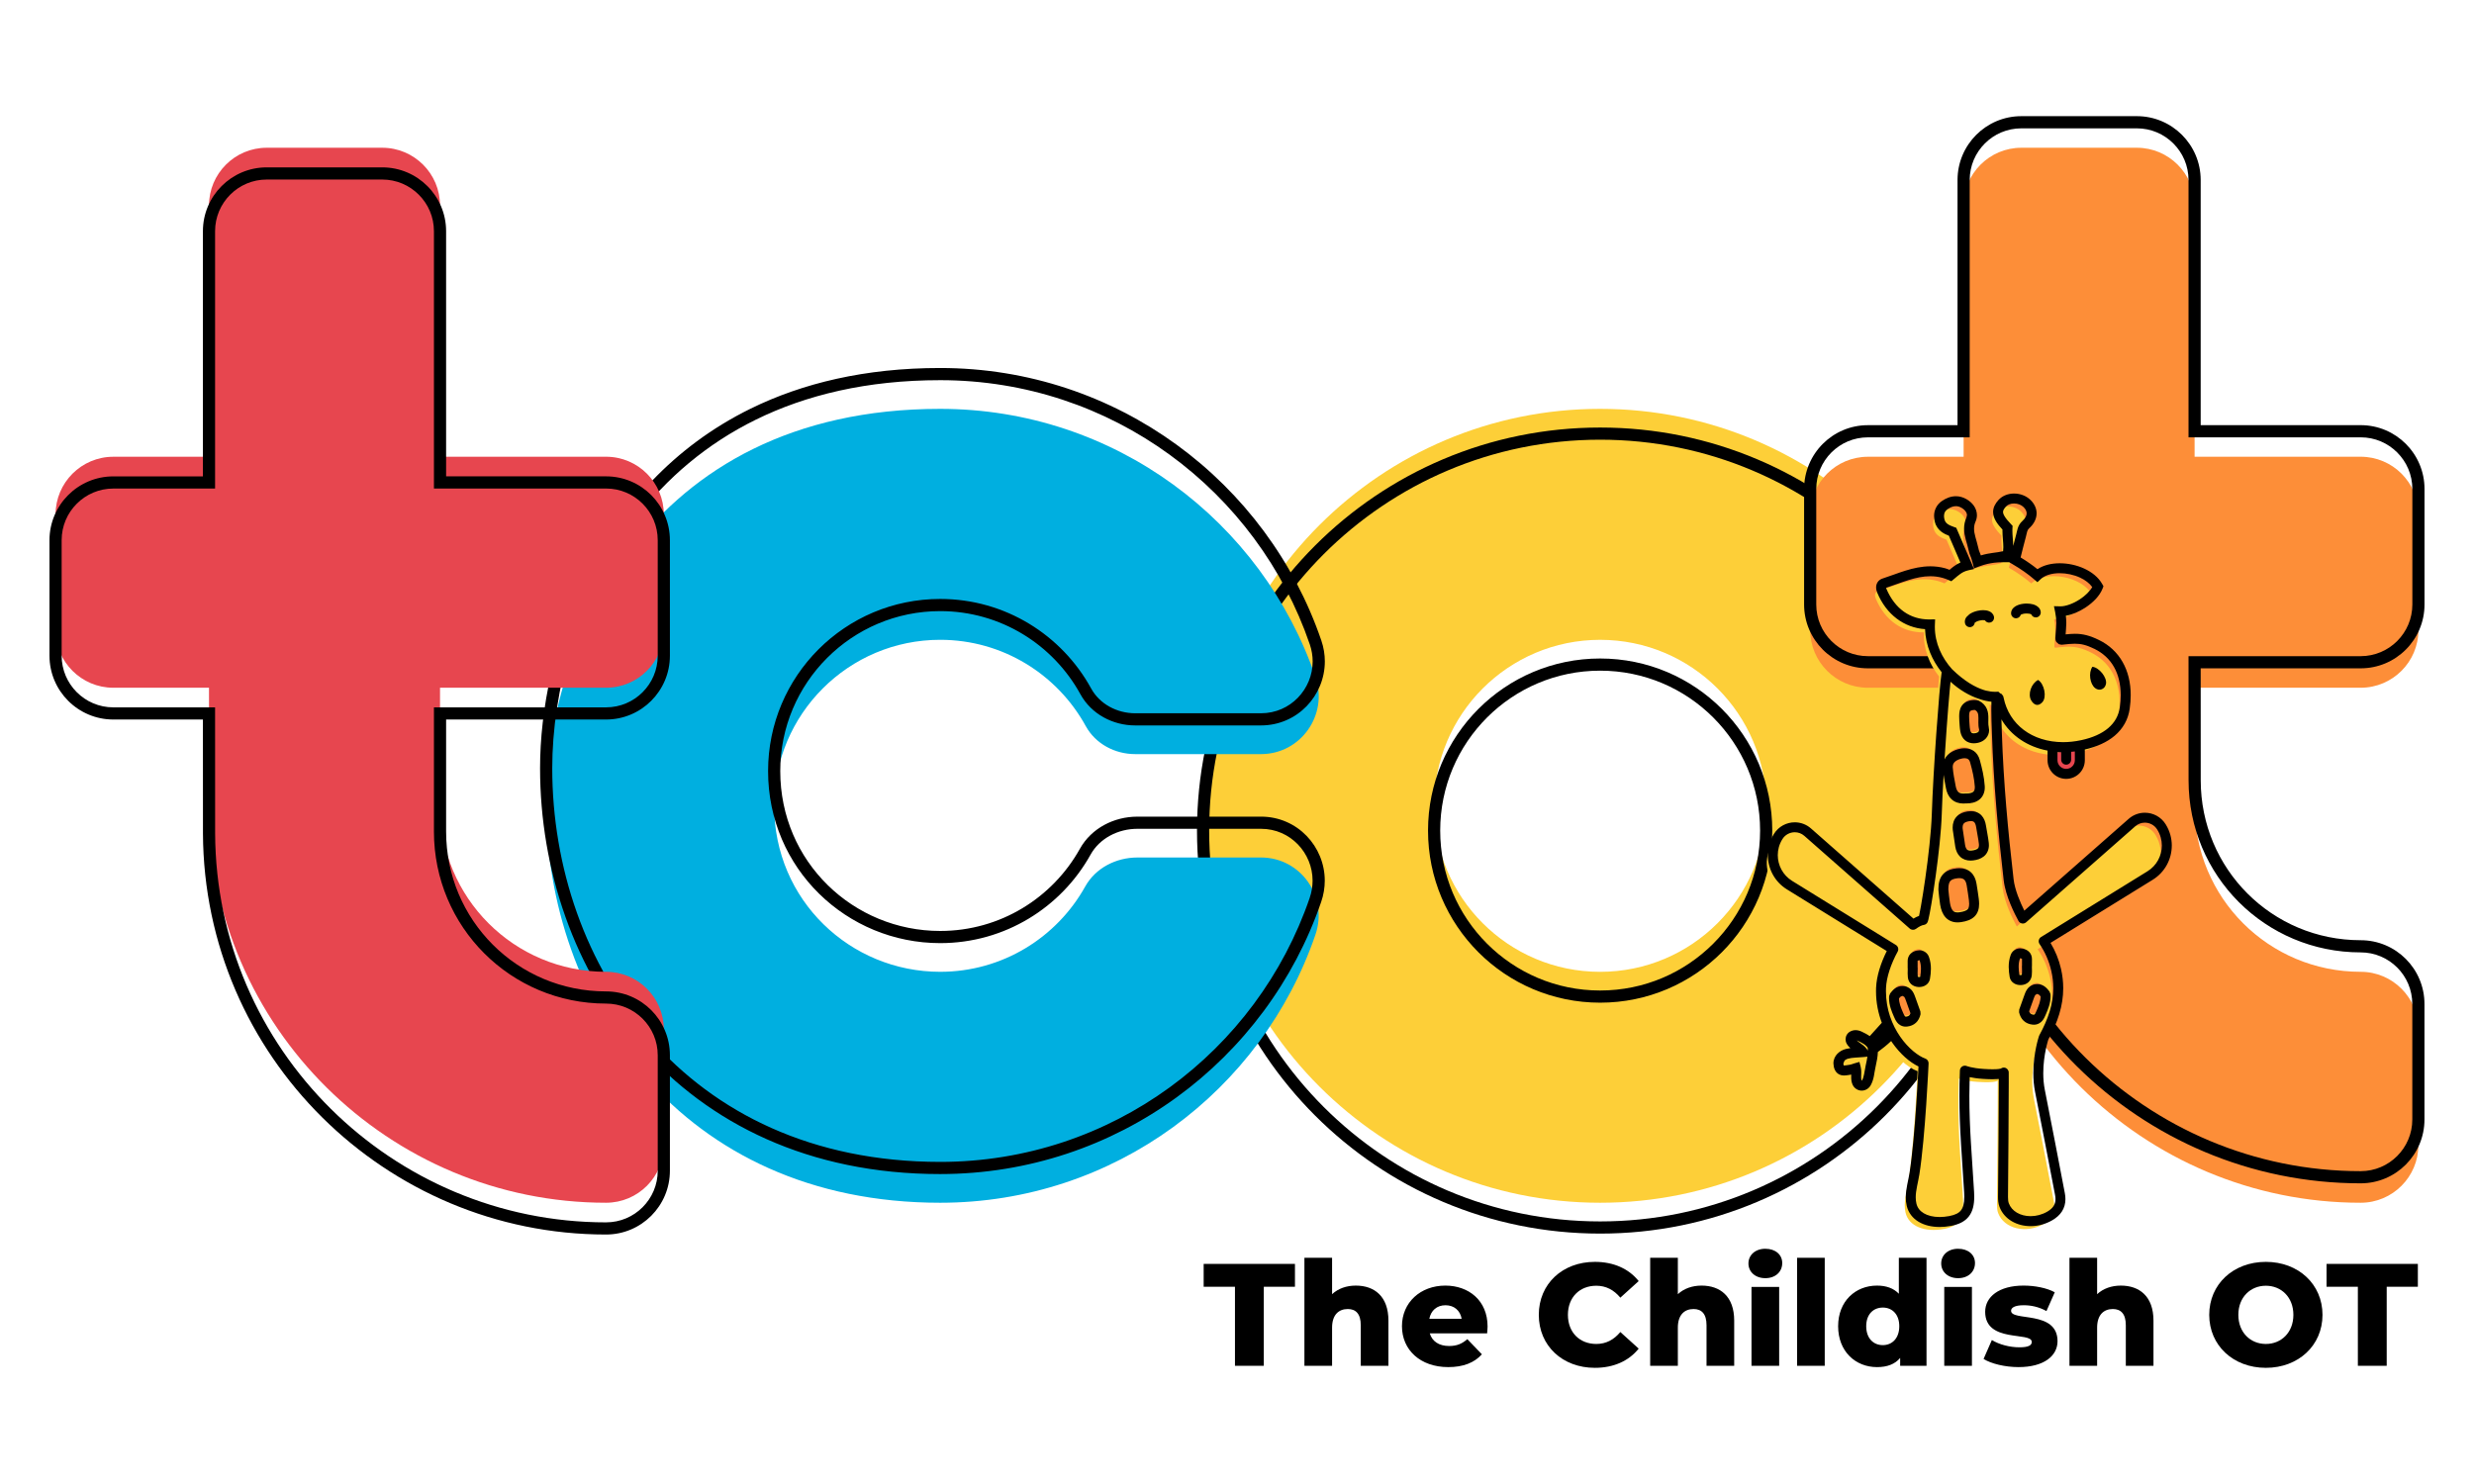 <?xml version="1.0" encoding="UTF-8"?>
<svg xmlns="http://www.w3.org/2000/svg" width="500" height="300" viewBox="0 0 500 300">
  <g isolation="isolate">
    <g id="a" data-name="Layer 1">
      <g>
        <path d="M403.64,162.9c0,44.316-35.931,80.243-80.252,80.243s-80.243-35.926-80.243-80.243,35.922-80.247,80.243-80.247,80.252,35.931,80.252,80.247ZM356.949,162.905c0-18.533-15.028-33.561-33.561-33.561s-33.552,15.028-33.552,33.561,15.019,33.556,33.552,33.556,33.561-15.028,33.561-33.556Z" fill="#fdcf38"/>
        <g>
          <path d="M323.388,86.429c-45.001,0-81.472,36.477-81.473,81.477,0,44.996,36.472,81.472,81.473,81.473,45,0,81.481-36.476,81.481-81.473,0-44.996-36.481-81.476-81.481-81.477ZM379.265,223.776c-14.304,14.301-34.052,23.142-55.877,23.142-21.825,0-41.57-8.842-55.872-23.142-14.3-14.302-23.14-34.048-23.141-55.87,0-21.825,8.841-41.572,23.141-55.875,14.302-14.301,34.047-23.142,55.872-23.143,21.825,0,41.572,8.843,55.877,23.145,14.302,14.304,23.145,34.05,23.145,55.873,0,21.822-8.843,41.568-23.145,55.87Z"/>
          <path d="M323.388,133.12c-19.213,0-34.781,15.579-34.782,34.791,0,19.208,15.569,34.785,34.782,34.786,19.213,0,34.79-15.578,34.791-34.786,0-19.213-15.578-34.79-34.791-34.791ZM346.249,190.767c-5.855,5.853-13.93,9.469-22.861,9.47-8.931,0-17.003-3.617-22.856-9.47-5.851-5.854-9.465-13.928-9.466-22.857,0-8.931,3.615-17.006,9.466-22.861,5.853-5.853,13.925-9.469,22.856-9.47,8.93,0,17.006,3.617,22.861,9.47,5.853,5.855,9.47,13.93,9.47,22.861,0,8.928-3.617,17.002-9.47,22.857Z"/>
        </g>
        <path d="M477.093,139.032h-33.561l.009,23.868c0,18.596,14.955,33.556,33.552,33.556,6.447,0,11.668,5.226,11.668,11.673v23.341c0,6.442-5.221,11.673-11.668,11.673-43.849,0-80.034-35.518-80.243-79.861v-24.249h-19.341c-6.438,0-11.668-5.23-11.668-11.673v-23.345c0-6.447,5.221-11.677,11.668-11.677h19.341v-50.795c0-6.438,5.221-11.673,11.668-11.673h23.345c6.438,0,11.668,5.23,11.668,11.673v50.791h33.561c6.456,0,11.677,5.23,11.677,11.677v23.345c0,6.447-5.23,11.673-11.677,11.677Z" fill="#fd8e38"/>
        <path d="M477.093,133.877v1.23c7.127-.006,12.906-5.78,12.907-12.907v-23.346c0-7.126-5.772-12.906-12.907-12.907h-32.331v-49.561c-.002-7.123-5.779-12.901-12.898-12.903h-23.346c-7.128.001-12.897,5.785-12.898,12.903v49.565h-18.111c-7.128,0-12.898,5.782-12.898,12.907v23.346c.002,7.123,5.779,12.901,12.898,12.903h18.111v23.025c.215,45.027,36.948,81.084,81.473,81.085,7.127-.001,12.897-5.781,12.898-12.903v-23.341c0-7.126-5.771-12.902-12.898-12.903-17.921-.002-32.319-14.405-32.322-32.326l-.009-22.638h32.331v-1.23ZM442.302,132.647l.01,25.098c0,9.631,3.877,18.336,10.162,24.621,6.282,6.286,14.986,10.165,24.616,10.165h.003c2.888,0,5.489,1.167,7.382,3.058,1.891,1.893,3.056,4.496,3.056,7.385v23.341c0,2.886-1.166,5.489-3.057,7.383-1.893,1.892-4.494,3.059-7.382,3.06-43.173.002-78.81-34.977-79.013-78.637v-25.473h-20.571c-2.882,0-5.485-1.168-7.379-3.06-1.892-1.894-3.059-4.498-3.06-7.382v-23.346c0-2.888,1.166-5.492,3.057-7.387,1.892-1.893,4.494-3.06,7.382-3.06h20.571v-52.025c0-2.883,1.166-5.487,3.057-7.381,1.893-1.893,4.494-3.061,7.382-3.062h23.346c2.882,0,5.484,1.168,7.379,3.06,1.892,1.894,3.059,4.498,3.06,7.383v52.021h34.791c2.893,0,5.496,1.168,7.39,3.061,1.892,1.894,3.057,4.498,3.058,7.387v23.346c.001,5.766-4.68,10.444-10.448,10.447h-34.79Z"/>
        <path d="M265.852,188.947c-10.806,31.527-40.643,54.196-75.839,54.196-52.511,0-79.634-40.498-79.634-80.81,0-30.937,19.568-79.68,79.634-79.68,35.213,0,65.069,22.701,75.866,54.255,2.597,7.609-2.997,15.541-11.033,15.541h-25.425c-4.095,0-8.018-2.075-9.988-5.666-5.702-10.392-16.735-17.443-29.42-17.443-18.533,0-33.552,15.028-33.552,33.561,0,19.091,15.382,33.556,33.552,33.556,12.613,0,23.582-6.96,29.311-17.244,2.088-3.755,6.247-5.866,10.542-5.866h24.98c8.063,0,13.63,7.968,11.005,15.6Z" fill="#00afe0"/>
        <path d="M254.854,165.091h-24.988c-4.687,0-9.273,2.298-11.617,6.498-5.523,9.908-16.085,16.612-28.236,16.611-8.756,0-16.835-3.484-22.728-9.267-5.892-5.785-9.592-13.848-9.594-23.06,0-8.931,3.615-17.006,9.466-22.861,5.853-5.853,13.925-9.469,22.856-9.47,12.221,0,22.845,6.791,28.342,16.805,2.216,4.028,6.564,6.304,11.067,6.304h25.432c3.679,0,6.924-1.522,9.219-3.894,2.3-2.372,3.678-5.6,3.679-9.043,0-1.394-.227-2.822-.709-4.232-10.961-32.039-41.276-55.086-77.03-55.087-15.182-.001-27.866,3.084-38.326,8.225-15.695,7.712-26.347,20.033-33.048,33.324-6.704,13.297-9.488,27.568-9.491,39.36.001,20.428,6.866,40.915,20.432,56.335,13.553,15.415,33.839,25.705,60.394,25.705h.038c35.733-.002,66.03-23.018,77.002-55.026h0c.491-1.428.723-2.874.723-4.287,0-3.443-1.372-6.673-3.668-9.047-2.291-2.373-5.533-3.896-9.216-3.896ZM265.852,181.92l-1.163-.399c-10.641,31.043-40.02,53.367-74.675,53.365-25.938-.01-45.456-9.966-58.586-24.871-13.123-14.907-19.82-34.826-19.819-54.71-.006-15.218,4.838-34.912,17.036-50.689,6.099-7.894,14.026-14.822,24.128-19.787,10.103-4.964,22.39-7.972,37.241-7.974,34.673-.002,64.07,22.353,74.702,53.423.393,1.154.576,2.309.576,3.436,0,2.78-1.118,5.405-2.985,7.331-1.87,1.924-4.461,3.144-7.46,3.146h-25.426c-3.688,0-7.185-1.873-8.909-5.028-5.908-10.771-17.349-18.081-30.499-18.081-19.213,0-34.781,15.578-34.782,34.791-.002,9.88,3.989,18.595,10.331,24.815,6.34,6.223,15.037,9.971,24.451,9.971,13.074,0,24.449-7.217,30.385-17.875,1.833-3.311,5.565-5.235,9.468-5.235h24.98c3.004.002,5.59,1.222,7.455,3.146,1.862,1.925,2.977,4.553,2.976,7.337,0,1.144-.187,2.316-.59,3.487l1.163.4Z"/>
        <path d="M122.491,139.032h-33.561v23.868c0,18.596,14.955,33.556,33.552,33.556,6.456,0,11.677,5.226,11.677,11.673v23.341c0,6.442-5.221,11.673-11.677,11.673-43.84,0-80.034-35.518-80.234-79.861l-.009-24.249h-19.332c-6.447,0-11.677-5.23-11.677-11.673v-23.345c0-6.447,5.23-11.677,11.677-11.677h19.332v-50.795c0-6.438,5.221-11.673,11.668-11.673h23.345c6.447,0,11.677,5.23,11.677,11.673v50.791h33.561c6.447,0,11.668,5.23,11.668,11.677v23.345c0,6.447-5.221,11.673-11.668,11.677Z" fill="#e7464f"/>
        <path d="M122.491,145.457v-1.23,1.23c7.127-.006,12.898-5.781,12.898-12.907v-23.345c0-7.126-5.771-12.907-12.898-12.907h-32.331v-49.561c-.001-7.123-5.78-12.901-12.907-12.903h-23.345c-7.128.002-12.897,5.785-12.898,12.903v49.565h-18.102c-7.127.001-12.906,5.78-12.907,12.907v23.345c.001,7.123,5.78,12.901,12.907,12.903h18.102l.009,23.019v.005c.206,45.027,36.948,81.084,81.463,81.086,7.136,0,12.907-5.781,12.907-12.903v-23.341c0-7.126-5.772-12.903-12.907-12.903-17.921-.003-32.319-14.405-32.322-32.326v-22.638h32.331ZM97.863,192.716c6.282,6.286,14.986,10.165,24.616,10.165h.003c2.893,0,5.497,1.167,7.39,3.059,1.891,1.893,3.057,4.496,3.057,7.384v23.341c0,2.886-1.166,5.489-3.058,7.383-1.894,1.892-4.497,3.059-7.39,3.06-43.164.002-78.81-34.977-79.004-78.637v.005l-.009-25.479h-20.562c-2.887,0-5.492-1.168-7.387-3.06-1.893-1.894-3.06-4.498-3.061-7.383v-23.345c0-2.887,1.168-5.492,3.061-7.386,1.895-1.893,4.499-3.06,7.387-3.061h20.562v-52.025c0-2.883,1.166-5.487,3.057-7.381,1.893-1.893,4.494-3.061,7.381-3.061h23.345c2.887,0,5.492,1.168,7.387,3.06,1.893,1.894,3.06,4.498,3.061,7.383v52.02h34.791c2.887,0,5.489,1.168,7.381,3.06,1.891,1.895,3.056,4.499,3.057,7.387v23.345c0,5.768-4.672,10.444-10.439,10.447h-34.79v25.098c-.001,9.631,3.877,18.337,10.162,24.621Z"/>
        <g mix-blend-mode="multiply">
          <path d="M249.589,260.126h-6.326v-4.62h18.45v4.62h-6.296v15.979h-5.828v-15.979Z"/>
          <path d="M280.604,266.982v9.122h-5.592v-8.21c0-2.295-.999-3.266-2.618-3.266-1.794,0-3.178,1.118-3.178,3.767v7.71h-5.591v-21.835h5.591v7.357c1.236-1.148,2.914-1.736,4.797-1.736,3.737,0,6.592,2.148,6.592,7.092Z"/>
          <path d="M300.552,269.542h-11.593c.471,1.618,1.853,2.56,3.913,2.56,1.559,0,2.59-.441,3.678-1.383l2.943,3.06c-1.53,1.707-3.767,2.59-6.797,2.59-5.68,0-9.358-3.502-9.358-8.269,0-4.797,3.738-8.21,8.769-8.21,4.708,0,8.534,3.002,8.534,8.269,0,.412-.059.942-.089,1.383ZM288.87,266.6h6.533c-.294-1.677-1.53-2.737-3.266-2.737s-2.943,1.059-3.267,2.737Z"/>
          <path d="M310.994,265.805c0-6.268,4.797-10.711,11.33-10.711,3.797,0,6.857,1.383,8.858,3.884l-3.709,3.355c-1.295-1.56-2.883-2.413-4.855-2.413-3.385,0-5.739,2.354-5.739,5.885s2.354,5.885,5.739,5.885c1.972,0,3.56-.853,4.855-2.413l3.709,3.355c-2.001,2.501-5.061,3.884-8.858,3.884-6.533,0-11.33-4.443-11.33-10.711Z"/>
          <path d="M350.484,266.982v9.122h-5.592v-8.21c0-2.295-.999-3.266-2.618-3.266-1.794,0-3.178,1.118-3.178,3.767v7.71h-5.591v-21.835h5.591v7.357c1.236-1.148,2.914-1.736,4.797-1.736,3.737,0,6.592,2.148,6.592,7.092Z"/>
          <path d="M353.364,255.417c0-1.677,1.355-2.972,3.414-2.972s3.414,1.207,3.414,2.884c0,1.766-1.352,3.06-3.414,3.06s-3.414-1.295-3.414-2.972ZM353.983,260.155h5.591v15.949h-5.591v-15.949Z"/>
          <path d="M363.192,254.27h5.591v21.835h-5.591v-21.835Z"/>
          <path d="M389.352,254.27v21.835h-5.327v-1.589c-1.059,1.265-2.62,1.854-4.678,1.854-4.355,0-7.858-3.178-7.858-8.269,0-5.061,3.502-8.21,7.858-8.21,1.853,0,3.353.53,4.413,1.648v-7.268h5.592ZM383.848,268.1c0-2.413-1.441-3.767-3.325-3.767-1.913,0-3.356,1.354-3.356,3.767,0,2.442,1.443,3.826,3.356,3.826,1.883,0,3.325-1.383,3.325-3.826Z"/>
          <path d="M392.321,255.417c0-1.677,1.354-2.972,3.414-2.972s3.414,1.207,3.414,2.884c0,1.766-1.354,3.06-3.414,3.06s-3.414-1.295-3.414-2.972ZM392.938,260.155h5.592v15.949h-5.592v-15.949Z"/>
          <path d="M400.882,274.721l1.677-3.826c1.473.912,3.62,1.471,5.562,1.471,1.883,0,2.502-.412,2.502-1.089,0-2.148-9.417.294-9.417-6.091,0-3.002,2.765-5.297,7.769-5.297,2.236,0,4.708.471,6.296,1.354l-1.677,3.796c-1.589-.883-3.178-1.177-4.591-1.177-1.883,0-2.561.53-2.561,1.118,0,2.207,9.388-.177,9.388,6.15,0,2.943-2.707,5.238-7.886,5.238-2.707,0-5.503-.677-7.062-1.648Z"/>
          <path d="M435.222,266.982v9.122h-5.591v-8.21c0-2.295-1.001-3.266-2.62-3.266-1.794,0-3.178,1.118-3.178,3.767v7.71h-5.59v-21.835h5.59v7.357c1.237-1.148,2.914-1.736,4.797-1.736,3.738,0,6.592,2.148,6.592,7.092Z"/>
          <path d="M446.488,265.805c0-6.18,4.855-10.711,11.446-10.711s11.448,4.532,11.448,10.711-4.856,10.711-11.448,10.711-11.446-4.532-11.446-10.711ZM463.497,265.805c0-3.561-2.442-5.885-5.562-5.885s-5.561,2.325-5.561,5.885,2.443,5.885,5.561,5.885,5.562-2.325,5.562-5.885Z"/>
          <path d="M476.53,260.126h-6.327v-4.62h18.451v4.62h-6.297v15.979h-5.827v-15.979Z"/>
        </g>
        <g>
          <path d="M435.633,168.804l-.019-.031c-1.282-2.076-4.124-2.499-5.956-.887l-22.059,19.41c-.734-1.338-2.521-4.837-2.871-7.851-1.141-9.823-2.044-19.663-2.371-29.551-.082-2.481-.154-4.963-.253-7.444.061,0,.125.009.185.006.446.408.367.021.446.408,1.427,7.001,8.386,11.144,16.827,9.361,4.916-1.038,8.087-3.581,8.641-7.514.848-6.018-1.212-10.653-5.665-12.83-2.758-1.348-4.173-1.282-7.065-.949-.438.05-.27-.307-.152-2.231.122-1.228.043-2.392-.188-3.518,2.666.057,6.718-2.502,7.654-4.991-2.05-3.708-9.307-4.99-12.258-2.248-1.259-1.091-2.762-2.148-4.535-3.18.42-1.663.799-3.271,1.239-4.863.215-.775.244-1.598.95-2.231,1.509-1.354,1.571-2.981.283-4.259-1.36-1.35-3.848-1.382-5.038-.065-1.351,1.495-1.104,2.668,1.071,4.937-.118,1.836.427,3.719-.004,5.551-2.152.653-3.329.319-6.056,1.335-.519-1.991-.536-1.246-.861-2.755-.407-1.89-1.381-3.672-.456-5.776.56-1.274-.146-2.534-1.438-3.268-1.351-.768-2.67-.471-3.841.326-1.103.749-1.378,1.916-1.041,3.196.349,1.325,1.457,1.808,2.6,2.211,1.069,2.482,1.827,4.242,2.937,6.818-1.515.35-2.359,1.185-3.351,2.015-.432-.187-.873-.356-1.337-.483-4.354-1.183-8.171.788-12.101,2.058-.673.217-.704.898-.458,1.486,1.884,4.503,5.467,6.914,9.736,6.839-.139,3.403,1.138,6.477,3.066,8.928-.497,5.078-1.434,21.437-1.686,29.386-.235,7.425-2.383,20.519-2.769,21.444-.654.082-1.342.469-2.031.974l-21.299-18.742c-1.832-1.612-4.674-1.189-5.956.887l-.019.031c-2.066,3.344-1.03,7.73,2.314,9.795l20.975,12.957c-1.382,2.517-2.387,5.404-2.48,7.829-.103,2.704.436,5.141,1.317,7.246-1.087,1.204-2.108,2.336-3.137,3.475-.422-.494-1.102-.886-2.128-1.37-.517-.244-.994-.317-1.466-.053-.365.204-.495.695-.288,1.07.52.943,1.721,1.267,2.397,2.199-1.134.109-2.199.083-3.196.341-1.113.288-1.987,1.164-1.699,2.414.305,1.325,1.258.949,2.414.792.429-.059.691-.206,1.061-.311.235.934-.141,2.06.248,2.924.362.805,1.425.824,1.867.064.565-.972.6-2.162.838-3.223.364-1.627.547-2.716.479-3.522,1.246-.913,2.434-1.822,3.509-2.955,1.84,3.254,4.454,5.435,6.392,6.135,0,0-.652,14.747-1.852,22.319-.33,2.084-1.085,4.194-.577,6.299.66,2.735,3.877,3.996,7.774,3.266,3.062-.574,4.065-2.174,3.85-5.804-.547-9.216-1.214-15.346-.858-24.585,0,0,1.181.497,3.78.662,3.873.245,4.08-.276,4.08-.276.022,8.367-.1,16.735-.15,25.103-.003.556.032,1.151.222,1.664,1.19,3.224,5.695,4.269,9.233,2.216,1.751-1.016,2.434-2.446,2.048-4.433-1.349-6.94-2.641-13.892-4.034-20.824-1.08-5.37.756-10.792.756-10.792,2.54-4.64,3.605-8.911,2.51-13.691-.489-2.135-1.335-4.06-2.518-5.79l21.507-13.286c3.344-2.066,4.38-6.451,2.314-9.795Z" fill="#fdcf38"/>
          <path d="M394.068,157.888c-.238-1.299-.52-2.6-.611-3.912-.107-1.537.999-2.383,2.252-2.758,1.346-.403,2.778-.222,3.237,1.432.459,1.654.867,3.361.971,5.064.111,1.829-1.137,2.518-2.857,2.461-1.719.18-2.688-.636-2.991-2.287ZM398.266,177.569c-.268-1.657-1.242-2.442-2.92-2.264-2,.213-2.845,1.145-2.775,3.396.077.669.158,1.729.33,2.774.35,2.128,1.364,2.973,3.148,2.698,2.243-.346,2.958-1.283,2.673-3.553-.128-1.02-.292-2.036-.456-3.051ZM400.181,165.828c-.228-1.506-1.033-2.283-2.597-2.035-1.467.232-2.272,1.039-2.122,2.63.165,1.114.316,2.231.499,3.342.233,1.416,1.084,2.117,2.512,1.939,1.395-.175,2.443-.808,2.267-2.441-.124-1.152-.385-2.288-.559-3.435ZM399.284,141.321l-.492-.045c-2.17.101-2.074,1.62-2.003,3.15.062.692.065,1.395.198,2.073.258,1.316,1.195,1.717,2.383,1.441.989-.229,1.624-1.007,1.376-1.998-.391-1.565.581-3.591-1.463-4.622ZM384.512,199.116c-.884-.135-1.405.438-1.91,1.093-.103,1.297.374,2.502.886,3.667.303.69.633,1.535,1.672,1.409.951-.115,1.564-.637,1.809-1.714-.324-.908-.652-1.838-.988-2.766-.272-.752-.523-1.545-1.47-1.69ZM387.389,191.912c-.586.144-1.046.438-1.038,1.142.005.466,0,.931,0,1.397h.018c0,.598-.056,1.203.015,1.793.076.627.501.99,1.147,1.041.633.05,1.233-.23,1.328-.799.217-1.302.308-2.65-.156-3.925-.192-.528-.712-.797-1.314-.649ZM411.299,198.724c-.946.145-1.198.938-1.469,1.69-.335.928-.664,1.858-.988,2.766.245,1.077.858,1.599,1.809,1.714,1.04.125,1.369-.72,1.672-1.409.512-1.166.989-2.37.886-3.667-.505-.655-1.027-1.228-1.911-1.093ZM409.426,195.852c.071-.59.015-1.194.015-1.792h.018c0-.466-.004-.931,0-1.397.008-.705-.453-.998-1.038-1.142-.602-.148-1.122.12-1.314.649-.464,1.275-.373,2.623-.157,3.925.095.569.695.849,1.328.799.646-.051,1.071-.414,1.147-1.041Z" fill="#fd8e38"/>
          <path d="M418.417,157.138h0c-1.505.248-2.926-.772-3.174-2.277l-.429-2.61c.587-.096,4.042-.552,5.391-1.215l.489,2.928c.247,1.505-.772,2.926-2.278,3.174Z" fill="#e7464f"/>
          <path d="M412.777,141.941c-.852.942-1.703.619-2.267-.353-.739-1.274.015-3.421,1.397-4.131,1.26.796,1.793,3.461.869,4.484ZM425.63,138.223c.217-1.267-1.362-3.272-2.751-3.432-.83,1.213-.514,3.485.556,4.317.867.674,2.007.214,2.195-.885ZM438.921,170.934c.002,2.72-1.37,5.382-3.855,6.917l-20.653,12.758c.96,1.6,1.682,3.341,2.116,5.238.306,1.334.454,2.641.453,3.927,0,3.549-1.127,6.911-3.012,10.376l-.019.058-.116.394c-.097.346-.229.853-.361,1.48-.264,1.253-.527,2.986-.527,4.868,0,1.107.091,2.264.32,3.406,1.396,6.941,2.687,13.895,4.036,20.83.081.415.123.82.123,1.216.003.896-.229,1.753-.695,2.482-.464.731-1.138,1.322-1.959,1.797-1.394.808-2.92,1.192-4.385,1.192-1.364,0-2.682-.331-3.798-.989-1.114-.655-2.026-1.658-2.498-2.94-.249-.684-.282-1.357-.284-1.944v-.075c.047-7.699.153-15.391.153-23.075,0-.242,0-.484,0-.725-.335.031-.732.05-1.238.051-.521,0-1.146-.02-1.901-.068-1.186-.075-2.086-.218-2.749-.358-.038,1.312-.062,2.583-.062,3.793,0,6.593.515,11.987.956,19.426.02.329.03.645.03.95,0,1.611-.284,2.962-1.105,4.01-.825,1.048-2.074,1.611-3.594,1.892-.79.148-1.559.221-2.298.221-1.594-.001-3.052-.339-4.235-1.045-1.181-.699-2.076-1.811-2.404-3.195-.143-.593-.199-1.179-.199-1.749.008-1.809.532-3.455.76-4.944.59-3.72,1.054-9.292,1.366-13.91.232-3.431.381-6.333.443-7.605-1.768-.851-3.706-2.52-5.341-4.864-.063-.091-.121-.191-.182-.283-.864.83-1.772,1.541-2.689,2.22-.022.887-.21,1.892-.51,3.242-.226.924-.228,2.23-.949,3.509-.389.676-1.101,1.061-1.804,1.056-.739.012-1.513-.442-1.849-1.212-.244-.549-.274-1.076-.276-1.524,0-.178.006-.345.012-.504-.431.055-.89.173-1.449.18-.377.002-.87-.075-1.296-.408-.425-.332-.661-.822-.777-1.335l-.081-.696c-.005-.769.322-1.467.796-1.95.475-.49,1.076-.801,1.713-.967.312-.079.617-.133.919-.173-.269-.237-.534-.524-.748-.906-.154-.278-.225-.581-.224-.873,0-.607.302-1.221.902-1.562.347-.197.745-.297,1.119-.295.48.001.897.142,1.267.316.621.297,1.145.571,1.603.886.794-.879,1.594-1.766,2.432-2.694-.717-1.9-1.172-4.033-1.172-6.368l.013-.704c.097-2.384.957-5.019,2.162-7.426l-20.181-12.467c-2.485-1.535-3.856-4.198-3.855-6.917,0-1.456.393-2.935,1.213-4.262l.019-.031c.944-1.529,2.575-2.35,4.213-2.347,1.149-.001,2.321.403,3.263,1.233l20.72,18.233c.356-.219.725-.413,1.124-.545l.057-.253c.093-.445.208-1.054.337-1.783.257-1.46.568-3.407.873-5.555.612-4.294,1.204-9.41,1.319-13.05.138-4.342.515-10.705.916-16.371.403-5.677.822-10.598,1.068-12.201l.009-.044c-1.909-2.39-3.245-5.374-3.358-8.715-4.239-.284-7.836-2.944-9.675-7.402-.129-.313-.217-.653-.218-1.031,0-.334.076-.713.302-1.059.222-.348.594-.616.994-.74,2.997-.956,6.1-2.458,9.656-2.471.978,0,1.986.119,3.017.399.311.085.581.203.866.312.607-.517,1.29-1.074,2.204-1.477-.832-1.931-1.495-3.471-2.335-5.421-.474-.181-.967-.403-1.437-.741-.609-.433-1.156-1.115-1.383-2.008-.108-.409-.168-.824-.168-1.238-.019-1.157.539-2.336,1.616-3.046.81-.551,1.753-.945,2.793-.946.702-.002,1.428.188,2.11.578,1.195.676,2.13,1.818,2.141,3.249,0,.434-.093.878-.279,1.298-.222.508-.3.962-.301,1.433-.014,1.076.493,2.275.82,3.727.165.741.195.764.296,1.007.067.151.151.358.255.673.953-.285,1.737-.417,2.433-.512.736-.101,1.358-.172,2.065-.34.03-.263.048-.533.048-.814.004-1.014-.178-2.144-.182-3.369l.006-.193c-.523-.569-.964-1.1-1.28-1.618-.374-.614-.613-1.256-.613-1.934,0-.939.466-1.742,1.093-2.43.826-.906,2.001-1.298,3.15-1.299,1.194.003,2.425.421,3.343,1.325.751.738,1.211,1.682,1.208,2.678,0,1.131-.578,2.196-1.528,3.043-.19.176-.278.337-.373.621-.092.279-.153.665-.279,1.13-.37,1.337-.703,2.71-1.054,4.121,1.267.771,2.4,1.561,3.405,2.375,1.277-.845,2.874-1.193,4.501-1.197,1.678.002,3.413.371,4.945,1.072,1.527.703,2.874,1.742,3.667,3.167l.225.406-.163.434c-.603,1.558-1.964,2.878-3.523,3.908-1.236.797-2.594,1.392-3.918,1.622.058.486.096.978.096,1.482,0,.396-.021.797-.06,1.205h.001c-.027.437-.056.791-.08,1.08.657-.066,1.279-.117,1.87-.118,1.56-.008,3.01.339,4.865,1.254,4.161,2.012,6.442,6.12,6.417,11.16,0,.875-.065,1.781-.197,2.714-.305,2.202-1.384,4.075-3.029,5.468-1.567,1.332-3.632,2.243-6.05,2.798l.006,2.166c0,2.081-1.686,3.767-3.768,3.768-2.081,0-3.767-1.686-3.768-3.768v-1.949c-4.049-.766-7.398-3.019-9.321-6.315.023.848.057,1.745.093,2.841.325,9.848,1.226,19.661,2.365,29.468.238,2.144,1.354,4.726,2.17,6.365l21.096-18.563c.942-.83,2.114-1.235,3.263-1.233,1.638-.003,3.269.818,4.213,2.347l.019.031c.82,1.327,1.214,2.806,1.213,4.262ZM377.41,213.612l-.819.078c-1.211.11-2.231.097-3.041.313-.331.084-.607.245-.768.415l-.233.555.03.245.056.179.057.004c.202.006.643-.084,1.185-.163.243-.027.415-.128.923-.282l.996-.282.253,1.003c.096.385.114.745.115,1.07,0,.376-.025.711-.024.988-.002.337.037.57.099.699l.015.027h0s.065-.056.065-.056c.408-.665.476-1.739.725-2.938.167-.739.287-1.349.365-1.858ZM377.508,212.374l-.005-.12-.04-.467-.247-.289c-.233-.287-.794-.65-1.793-1.114l-.171-.052c.143.133.325.276.564.44.433.309,1.015.677,1.493,1.328l.199.275ZM419.333,153.684l-.005-1.774c-.244.028-.49.053-.747.072v1.596c0,.555-.45,1.005-1.006,1.005s-1.005-.45-1.005-1.005v-1.528c-.116,0-.246.004-.355.004-.14,0-.27,0-.397-.002v1.628c.002.97.787,1.755,1.757,1.757.97-.002,1.755-.787,1.757-1.754ZM405.141,104.388c.252.417.684.951,1.303,1.595l.306.319-.029.442-.015.499c-.004.937.143,1.988.168,3.118.195-.78.394-1.556.608-2.332.089-.31.15-.723.302-1.208.15-.48.43-1.046.945-1.503.652-.592.86-1.117.861-1.546-.003-.382-.156-.79-.614-1.251-.467-.471-1.207-.744-1.926-.741-.697-.002-1.316.25-1.657.636-.469.526-.573.83-.574,1.081,0,.194.066.469.321.89ZM394.533,135.301c2.569,2.507,4.749,3.645,6.301,4.153.134.041.269.088.401.123.041.012.083.023.123.034.656.162,1.288.246,1.874.242l.237-.005.412-.016.304.278.051.043.285.128.313.408c.093.244.075.261.103.37,1.119,5.407,5.74,8.944,11.996,8.97,1.162,0,2.38-.126,3.638-.392,2.341-.493,4.204-1.337,5.512-2.453,1.308-1.121,2.091-2.486,2.341-4.217.119-.846.177-1.658.177-2.433-.025-4.481-1.859-7.655-5.289-9.353-1.709-.827-2.7-1.042-3.982-1.05-.705,0-1.51.078-2.528.196l-.184.011-.521-.11-.513-.464c-.201-.375-.176-.597-.187-.797.004-.453.077-.971.134-1.932v-.016s.003-.023.003-.023c.035-.354.052-.701.052-1.043,0-.743-.079-1.463-.224-2.173l-.253-1.236,1.261.029h.065c1.022.013,2.573-.542,3.887-1.409,1.118-.717,2.061-1.663,2.525-2.485-.547-.756-1.404-1.431-2.471-1.917-1.246-.573-2.729-.891-4.107-.889-1.608-.005-3.034.438-3.841,1.203l-.661.614-.682-.591c-1.202-1.042-2.654-2.064-4.382-3.071l-.654-.381s-2.14-.012-3.013.109c-.878.123-1.742.272-3.031.75l-1.043.389-.281-1.077c-.257-.977-.354-1.181-.452-1.41-.118-.26-.259-.619-.419-1.387-.241-1.183-.851-2.512-.865-4.15-.002-.711.132-1.474.472-2.242l.109-.488c.011-.462-.344-1.055-1.124-1.501-.409-.23-.763-.313-1.116-.315-.517-.001-1.076.199-1.663.598-.548.394-.716.772-.735,1.382,0,.217.032.461.102.726.122.432.303.653.621.894.318.234.791.434,1.341.625l.415.146.174.404c1.069,2.482,1.827,4.242,2.937,6.818l.477,1.107-1.174.271c-1.231.287-1.885.927-2.932,1.807l-.476.398-.569-.246c-.407-.176-.802-.327-1.202-.435-.851-.231-1.674-.329-2.49-.329-2.918-.012-5.803,1.304-8.922,2.334l.044.18c1.758,4.132,4.835,6.201,8.615,6.223l.177-.002,1.065-.019-.043,1.065-.01.468c-.003,3.285,1.426,6.261,3.491,8.56ZM436.91,170.934c0-1.096-.293-2.201-.913-3.205l-.019-.031c-.564-.912-1.52-1.391-2.502-1.393-.687.001-1.367.234-1.934.732l-22.058,19.41c-.229.202-.537.288-.838.235-.301-.053-.561-.239-.708-.507-.755-1.395-2.592-4.924-2.988-8.218-1.143-9.839-2.049-19.707-2.377-29.634-.064-1.926-.125-3.281-.125-4.84,0-.508.01-1.055.025-1.63-.624-.055-1.471-.209-2.49-.567-2.014-.653-4.018-1.854-5.777-3.468-.051.483-.104,1.034-.162,1.657-.187,2.03-.404,4.734-.619,7.69-.148,2.04-.294,4.2-.429,6.343.165-.334.37-.637.618-.882.578-.578,1.291-.923,2.003-1.138.458-.137.938-.224,1.431-.224.618,0,1.278.144,1.852.544.575.397,1.003,1.037,1.211,1.806.465,1.678.894,3.449,1.006,5.272l.009.282c.017,1.026-.411,1.975-1.152,2.521-.732.549-1.618.724-2.527.727l-.19-.003-.452.024c-.902.007-1.764-.273-2.391-.861-.628-.584-.977-1.386-1.139-2.274-.156-.857-.336-1.744-.469-2.658-.169,2.939-.304,5.713-.374,7.933-.113,3.549-.647,8.291-1.222,12.447-.578,4.166-1.184,7.683-1.485,8.896l-.14.456c-.139.331-.446.565-.803.61-.35.034-.934.319-1.561.787-.382.28-.904.257-1.259-.056l-21.299-18.742c-.567-.498-1.248-.731-1.934-.732-.982.003-1.938.481-2.503,1.393l-.019.031c-.62,1.004-.912,2.109-.913,3.205.002,2.052,1.028,4.05,2.901,5.206l20.975,12.957c.454.281.61.871.353,1.339-1.329,2.409-2.28,5.201-2.356,7.383l-.012.628c0,3.689,1.247,6.831,2.887,9.198,1.627,2.365,3.694,3.934,5.067,4.416.414.149.683.55.663.99-.002.02-.649,14.747-1.864,22.432-.274,1.681-.743,3.235-.735,4.629,0,.439.043.861.143,1.277.208.837.692,1.46,1.482,1.941.788.474,1.893.761,3.202.759.605,0,1.252-.06,1.928-.187,1.279-.243,1.969-.633,2.384-1.16.419-.526.674-1.37.674-2.766,0-.26-.009-.537-.026-.831-.438-7.396-.96-12.839-.96-19.545,0-1.625.031-3.323.101-5.139.013-.329.187-.632.464-.809.276-.176.622-.205.924-.08h0s.022.007.022.007l.129.045c.124.04.326.1.608.166.565.132,1.454.289,2.7.368.72.046,1.304.064,1.774.064,1.114.004,1.588-.111,1.662-.142.218-.157.488-.236.767-.183.474.09.817.503.819.985.002.675.003,1.35.003,2.024,0,7.703-.106,15.399-.152,23.088v.062c-.003.486.045.946.16,1.247.303.815.866,1.449,1.634,1.905.766.454,1.738.711,2.775.71,1.114,0,2.297-.294,3.376-.92.614-.357,1.017-.737,1.27-1.136.251-.401.378-.833.381-1.403,0-.251-.027-.528-.086-.832-1.351-6.946-2.641-13.896-4.033-20.817-.261-1.298-.36-2.587-.36-3.803.004-4.133,1.132-7.449,1.15-7.51l.07-.16c1.819-3.327,2.814-6.362,2.815-9.505,0-1.133-.129-2.284-.403-3.478-.462-2.017-1.256-3.819-2.368-5.447-.156-.228-.211-.506-.154-.776.057-.27.22-.502.455-.647l21.507-13.286c1.872-1.156,2.899-3.155,2.901-5.206ZM394.656,155.141c.083,1.214.354,2.48.597,3.8.113.613.315.967.528,1.163.215.193.485.318,1.023.325l.346-.019.138-.005.159.003c.642.003,1.092-.144,1.309-.317.208-.176.342-.348.358-.92l-.005-.161c-.096-1.584-.483-3.226-.936-4.856-.12-.415-.27-.582-.426-.696-.157-.11-.38-.18-.699-.181-.25,0-.548.047-.854.14-.485.144-.901.372-1.154.629-.251.265-.38.515-.388.963l.005.133ZM399.916,181.729c.043.345.067.673.067.989.01.971-.258,1.915-.946,2.574-.683.653-1.579.942-2.639,1.109-.261.04-.517.062-.769.062-.904.013-1.807-.322-2.415-.997-.611-.669-.934-1.549-1.108-2.594-.18-1.099-.262-2.187-.336-2.821l-.006-.085-.005-.282c-.002-1.158.239-2.182.928-2.947.692-.761,1.67-1.085,2.75-1.198l.556-.031c.882-.006,1.735.265,2.356.851.623.583.963,1.388,1.106,2.283.164,1.016.33,2.043.461,3.086ZM397.973,182.718c0-.212-.017-.459-.052-.738-.125-.997-.287-2.001-.451-3.016-.099-.609-.293-.948-.493-1.133-.202-.182-.462-.304-.984-.31l-.344.019c-.843.091-1.255.305-1.472.548-.22.239-.406.685-.408,1.597l.003.189c.079.702.158,1.704.317,2.672.133.824.375,1.318.601,1.556.229.232.438.338.938.35l.463-.039c.875-.131,1.345-.36,1.544-.564.194-.197.326-.449.336-1.132ZM401.937,170.391l.025.453c.017.927-.389,1.787-1.032,2.286-.635.506-1.384.71-2.135.807l-.546.035c-.78.007-1.549-.251-2.101-.783-.554-.528-.855-1.245-.983-2.025-.186-1.13-.337-2.252-.501-3.358l-.006-.054-.022-.457c-.008-.864.277-1.691.853-2.266.573-.577,1.328-.865,2.134-.993l.701-.058c.809-.011,1.604.286,2.134.858.533.566.793,1.293.913,2.077.165,1.097.43,2.247.564,3.478ZM399.951,170.843l-.014-.238c-.114-1.072-.371-2.195-.553-3.392-.08-.537-.242-.85-.383-.994-.144-.138-.275-.221-.676-.232l-.386.033c-.544.086-.859.255-1.018.42-.155.167-.265.366-.273.853l.013.255c.164,1.11.313,2.208.49,3.288.082.491.239.757.384.894.148.133.32.223.715.23l.296-.02c.541-.064.936-.219,1.121-.376.177-.164.268-.271.285-.722ZM401.919,146.935l.084.665c.004.646-.256,1.257-.667,1.694-.411.441-.952.725-1.541.862-.297.069-.596.108-.896.108-.607.004-1.248-.175-1.751-.603-.505-.425-.817-1.044-.95-1.733-.155-.804-.154-1.542-.213-2.177l-.003-.043c-.013-.286-.029-.587-.029-.899.007-.665.05-1.424.533-2.141.493-.73,1.405-1.13,2.456-1.162l.138.003.492.045.362.104c.793.389,1.353,1.009,1.62,1.672.272.66.298,1.297.3,1.851,0,.321-.012.621-.011.89,0,.348.021.642.077.863ZM399.992,147.6l-.024-.178c-.12-.482-.136-.937-.137-1.351,0-.321.012-.62.011-.89.002-.47-.041-.835-.145-1.076-.096-.209-.215-.375-.532-.568l-.174-.016c-.664.053-.773.197-.853.293-.091.112-.182.461-.175.995,0,.241.013.512.026.799.061.733.072,1.39.181,1.932.075.368.189.51.273.583.087.07.199.125.454.128l.443-.056c.254-.059.428-.17.521-.271l.13-.326ZM388.113,204.469l.033.561c-.152.677-.453,1.287-.938,1.733-.483.449-1.105.684-1.731.756l-.32.02c-.751.018-1.414-.403-1.744-.843-.347-.438-.509-.872-.649-1.18-.469-1.077-.981-2.294-.985-3.714l.017-.437.206-.535c.243-.312.515-.656.906-.96.384-.303.934-.55,1.546-.544l.406.031c.741.097,1.35.559,1.662,1.038.325.478.466.942.601,1.304.337.932.666,1.863.989,2.77ZM386.11,204.843c-.29-.814-.581-1.638-.878-2.46-.136-.39-.257-.698-.362-.841l-.314-.196-.102-.008-.319.127c-.094.07-.215.202-.344.355,0,.899.356,1.856.814,2.888.143.336.275.612.372.725l.179.096.08-.005c.325-.042.485-.126.607-.237.091-.085.186-.214.267-.444ZM389.844,193.452c.292.803.395,1.614.395,2.393,0,.707-.083,1.39-.192,2.041-.087.561-.45,1.031-.86,1.283-.413.26-.866.361-1.316.363l-.223-.009c-.488-.037-.985-.206-1.377-.557-.395-.347-.632-.856-.688-1.366-.034-.285-.043-.557-.043-.814,0-.374.017-.708.019-1.017-.002-.029-.017-.053-.017-.083,0-.296.002-.587.002-.875l-.003-.51v-.029c-.013-.563.228-1.148.616-1.499.383-.356.808-.506,1.188-.602l.563-.069c.841-.02,1.662.542,1.936,1.351ZM388.228,195.845c0-.605-.079-1.171-.274-1.706l-.012-.024-.035-.004-.082.011-.269.102-.004.046v.006l.003.533c0,.266-.001.527-.002.785.003.031.018.058.018.09,0,.404-.021.772-.021,1.099l.029.573.031.107.198.052.064.003.203-.042c.091-.56.154-1.11.154-1.632ZM411.75,198.934c.612-.005,1.163.241,1.546.544.391.304.664.648.907.96l.206.535.017.437c-.005,1.419-.517,2.637-.985,3.714-.14.308-.302.742-.649,1.18-.33.44-.993.862-1.744.843l-.32-.02c-.625-.072-1.248-.307-1.731-.756-.485-.447-.786-1.057-.938-1.733l.033-.561c.323-.907.652-1.838.989-2.77.135-.363.276-.827.601-1.304.313-.479.922-.941,1.663-1.038l.405-.031ZM412.069,201.072l-.32-.126-.102.008-.313.196c-.105.143-.226.452-.362.841-.297.822-.589,1.646-.878,2.46.081.23.176.359.267.444.123.11.282.194.607.236l.08.005.179-.096c.097-.112.229-.389.372-.724.458-1.033.814-1.989.814-2.889-.13-.154-.25-.285-.344-.355ZM408.332,199.139c-.449-.002-.903-.103-1.316-.363-.411-.252-.773-.721-.86-1.282-.108-.65-.191-1.334-.192-2.041,0-.779.103-1.591.395-2.393.274-.809,1.096-1.371,1.936-1.351l.563.07c.379.096.805.246,1.188.602.388.351.629.935.616,1.499v.029l-.003.51c0,.288.002.579.002.875,0,.029-.014.054-.016.082.002.308.019.643.019,1.016,0,.257-.009.53-.043.815-.057.51-.293,1.019-.688,1.366-.392.35-.889.519-1.377.557l-.224.009ZM408.13,197.087l.203.041.064-.003.197-.052.031-.107.029-.574c0-.327-.02-.695-.021-1.098,0-.031.015-.058.018-.089,0-.259-.002-.521-.002-.787l.003-.533v-.006l-.004-.044-.269-.104-.083-.011-.035.005-.011.023c-.195.535-.274,1.101-.274,1.706,0,.523.063,1.073.154,1.633ZM398.342,126.758c.428-.1.717-.463.76-.877.123-.101.499-.336.982-.433.259-.061.506-.088.708-.088l.37.049c.224.346.641.537,1.066.437.541-.127.876-.668.749-1.209-.15-.608-.616-.93-.984-1.078-.387-.157-.78-.208-1.201-.21-.373,0-.765.047-1.167.141,0,0,0,0,0,0h0c-.612.145-1.152.372-1.6.682l-.602.572c-.17.233-.325.547-.327.943l.037.321c.127.541.668.876,1.209.75ZM407.505,124.986c.435-.025.78-.325.898-.72.142-.084.555-.231,1.042-.243h0l.157-.003c.391-.003.733.074.89.145l.017.009c.153.388.529.659.969.64.555-.024.985-.493.961-1.048-.016-.413-.221-.759-.439-.976-.67-.624-1.467-.753-2.398-.78l-.242.005s0,0,0,0,0,0,0,0c-.663.031-1.264.164-1.781.412-.259.127-.502.282-.72.518-.214.229-.416.587-.416,1.021l.002.075c.032.554.507.978,1.061.946Z"/>
        </g>
      </g>
    </g>
  </g>
</svg>